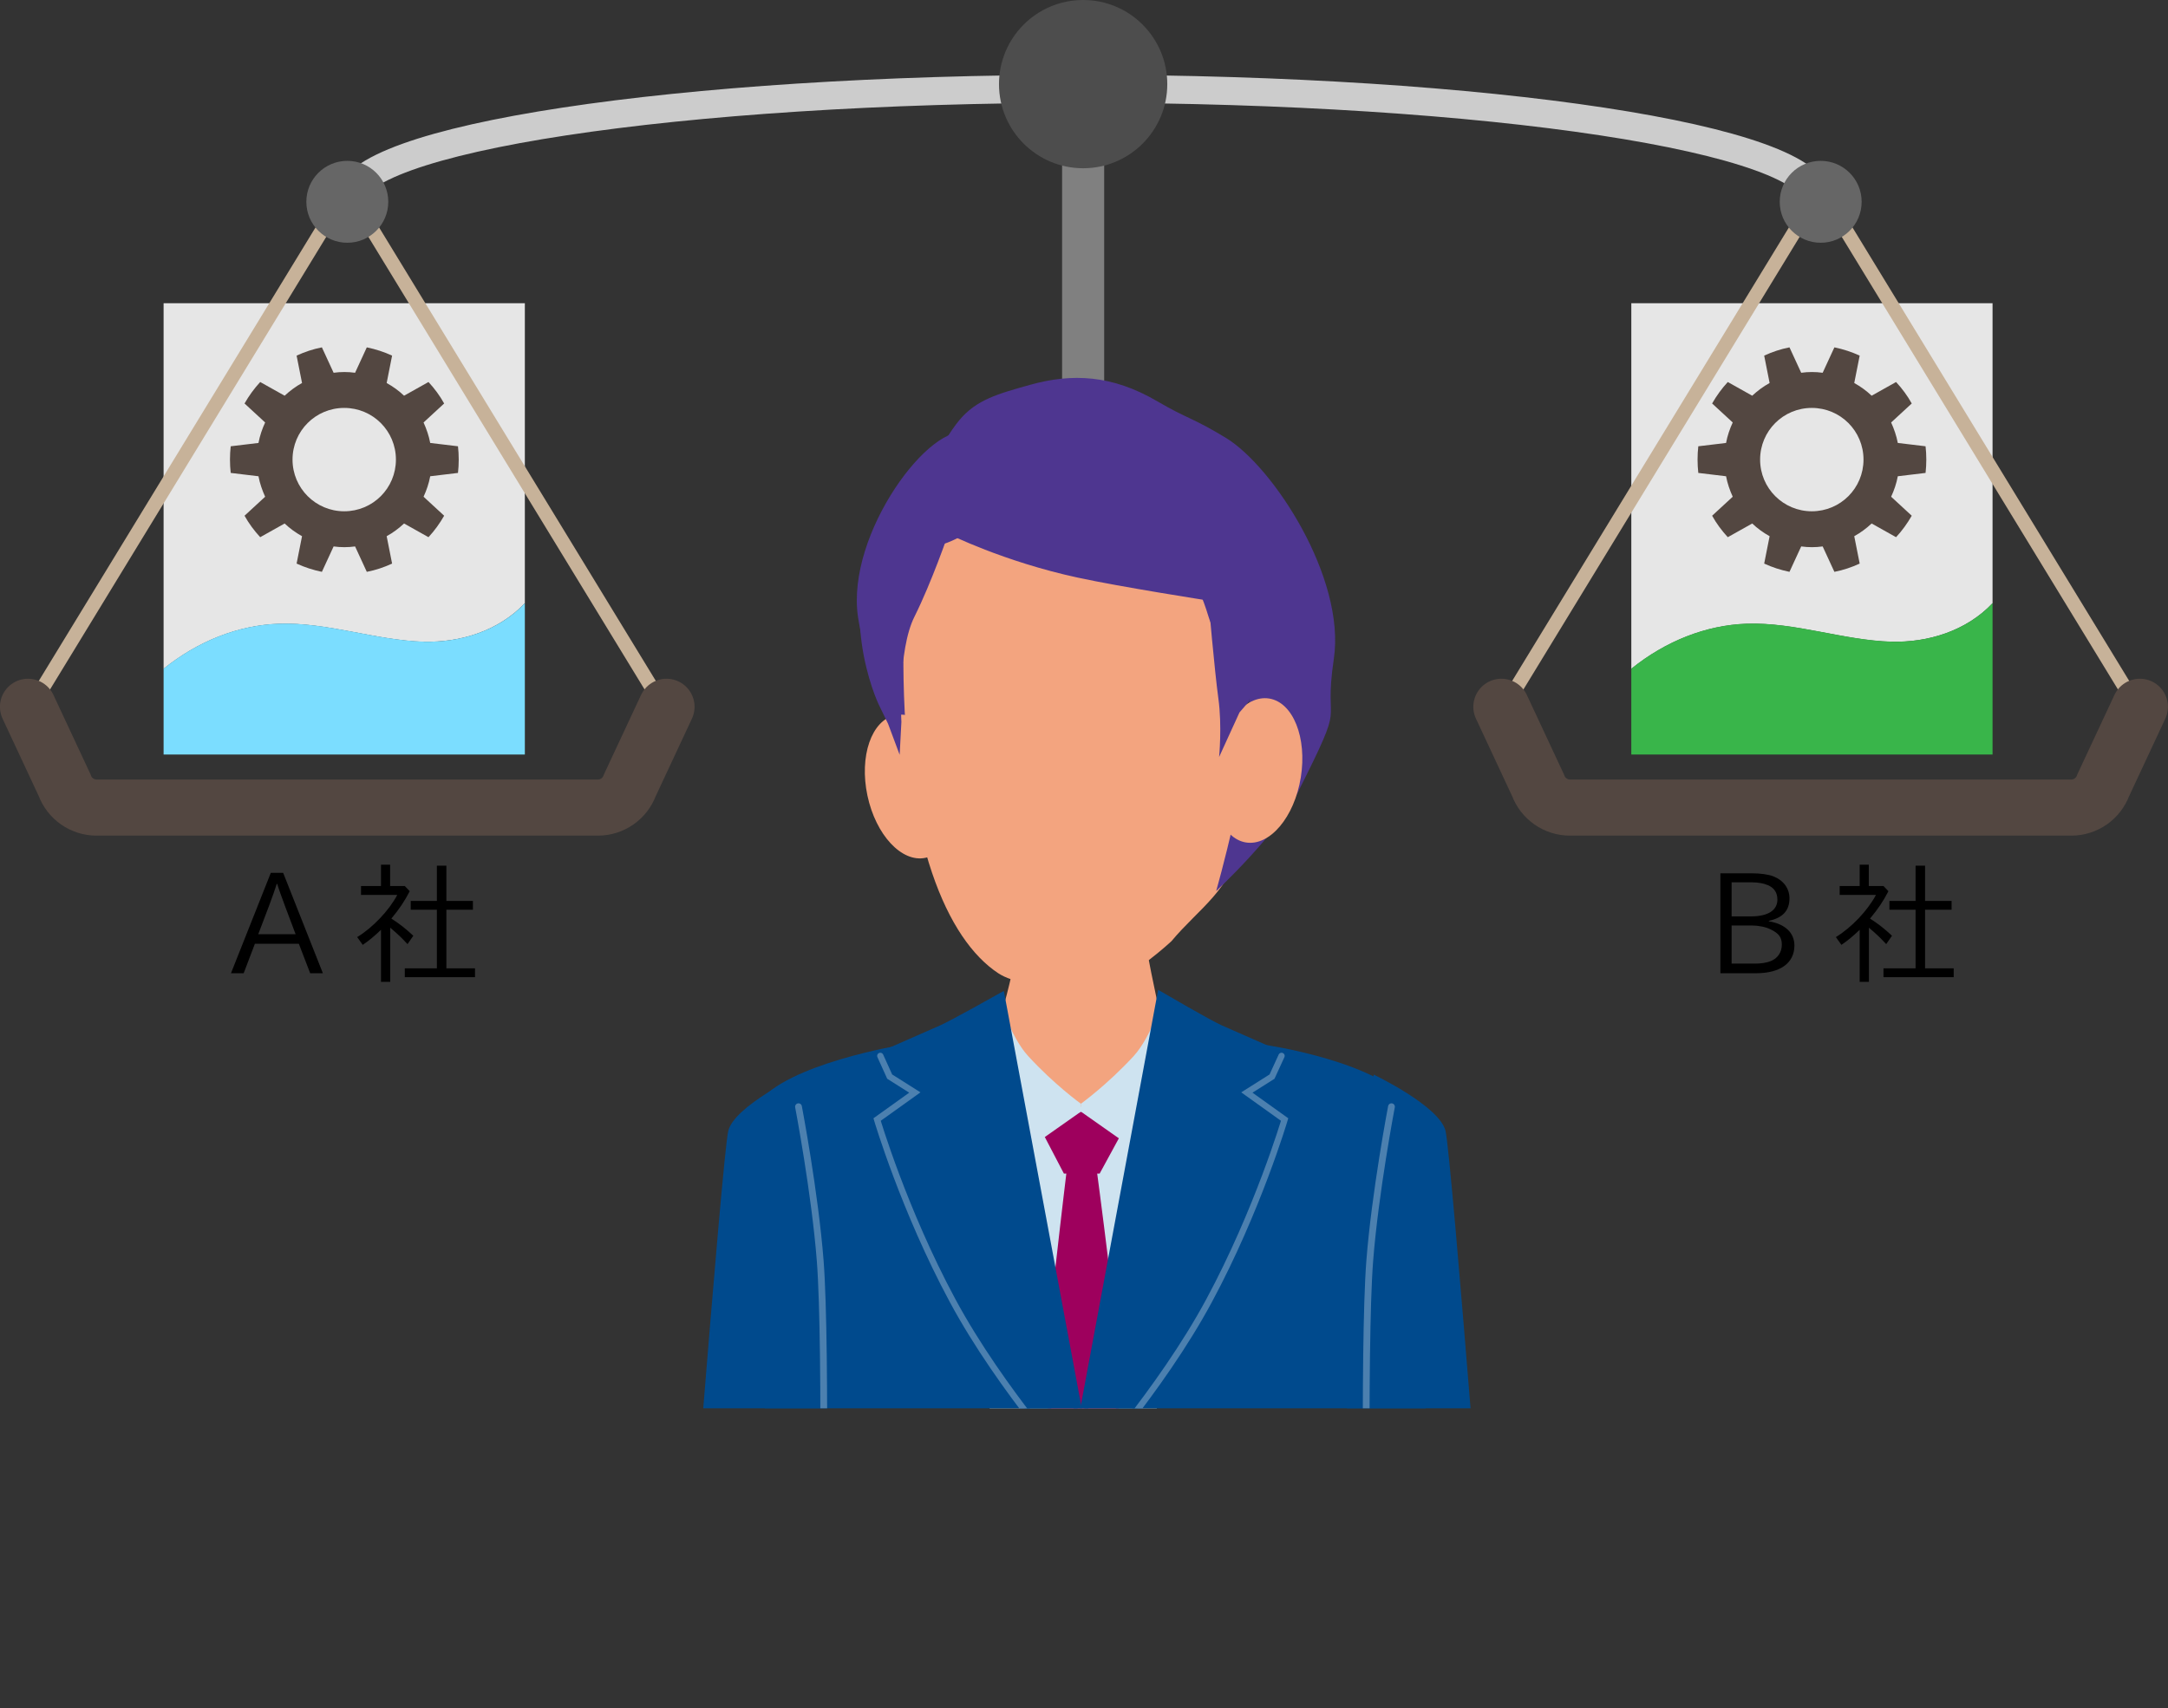 <?xml version="1.0" encoding="UTF-8"?><svg xmlns="http://www.w3.org/2000/svg" xmlns:xlink="http://www.w3.org/1999/xlink" viewBox="0 0 175.72 138.49"><rect x="0" y="0" width="175.72" height="138.49" fill="#333333" stroke="none"/><defs><style>.cls-1{fill:#9e005d;}.cls-2{fill:#7bddff;}.cls-3{isolation:isolate;}.cls-4{fill:#4d4d4d;}.cls-5{fill:#534741;}.cls-6{fill:#e6e6e6;}.cls-7{fill:#39b54a;}.cls-8{stroke:gray;stroke-width:3.41px;}.cls-8,.cls-9,.cls-10,.cls-11,.cls-12,.cls-13,.cls-14{fill:none;}.cls-8,.cls-11{stroke-miterlimit:10;}.cls-9{stroke:#c7b299;stroke-width:1.14px;}.cls-9,.cls-12,.cls-13,.cls-14{stroke-linecap:round;}.cls-15{fill:#cee3f0;}.cls-16{clip-path:url(#clippath);}.cls-17,.cls-18{fill:#004a8d;}.cls-19{fill:#f3a47f;}.cls-11{stroke:#ccc;stroke-width:2.27px;}.cls-12{stroke-width:.51px;}.cls-12,.cls-13{mix-blend-mode:soft-light;opacity:.3;stroke:#fff;}.cls-13{stroke-width:.55px;}.cls-14{stroke:#534741;stroke-width:4.55px;}.cls-20{fill:#4e3690;}.cls-18{stroke:#004a8d;stroke-width:.64px;}.cls-21{fill:#666;}</style><clipPath id="clippath"><rect class="cls-10" x="51.46" y="27.17" width="73" height="87"/></clipPath></defs><g class="cls-3"><g id="_レイヤー_2"><g><g><path class="cls-6" d="M34.35,52.02c2.9,.09,6.06-.85,8.19-3.12V24.58H13.26v29.64c2.78-2.24,6.05-3.54,9.36-3.65,3.93-.13,7.8,1.34,11.73,1.46Z"/><path class="cls-2" d="M34.35,52.02c-3.93-.12-7.8-1.59-11.73-1.46-3.31,.11-6.58,1.41-9.36,3.65v6.96h29.28v-12.27c-2.13,2.27-5.29,3.2-8.19,3.12Z"/></g><path class="cls-5" d="M37.12,38.34c.04-.35,.06-.71,.06-1.08s-.02-.72-.06-1.08l-2.25-.27c-.11-.58-.3-1.13-.54-1.66l1.67-1.54c-.35-.63-.78-1.21-1.27-1.74l-1.98,1.11c-.42-.4-.89-.74-1.41-1.03l.44-2.22c-.65-.3-1.33-.52-2.05-.67l-.95,2.06c-.29-.04-.57-.06-.87-.06s-.58,.02-.87,.06l-.95-2.06c-.72,.14-1.4,.37-2.05,.67l.44,2.22c-.51,.28-.98,.63-1.41,1.03l-1.98-1.11c-.49,.53-.91,1.11-1.27,1.74l1.67,1.54c-.24,.52-.43,1.07-.54,1.66l-2.25,.27c-.04,.35-.06,.71-.06,1.08s.02,.72,.06,1.08l2.25,.27c.11,.58,.3,1.13,.54,1.66l-1.67,1.54c.35,.63,.78,1.21,1.27,1.74l1.98-1.11c.42,.4,.89,.74,1.41,1.03l-.44,2.22c.65,.3,1.33,.52,2.05,.67l.95-2.06c.29,.04,.57,.06,.87,.06s.58-.02,.87-.06l.95,2.06c.72-.14,1.4-.37,2.05-.67l-.44-2.22c.51-.28,.98-.63,1.41-1.03l1.98,1.11c.49-.53,.91-1.11,1.27-1.74l-1.67-1.54c.24-.52,.43-1.07,.54-1.66l2.25-.27Zm-9.22,3.11c-2.31,0-4.19-1.87-4.19-4.19s1.87-4.19,4.19-4.19,4.19,1.87,4.19,4.19-1.87,4.19-4.19,4.19Z"/></g><g><g><path class="cls-6" d="M153.31,52.02c2.9,.09,6.06-.85,8.19-3.12V24.58h-29.28v29.64c2.78-2.24,6.05-3.54,9.36-3.65,3.93-.13,7.8,1.34,11.73,1.46Z"/><path class="cls-7" d="M153.31,52.02c-3.93-.12-7.8-1.59-11.73-1.46-3.31,.11-6.58,1.41-9.36,3.65v6.96h29.28v-12.27c-2.13,2.27-5.29,3.2-8.19,3.12Z"/></g><path class="cls-5" d="M156.07,38.34c.04-.35,.06-.71,.06-1.08s-.02-.72-.06-1.08l-2.25-.27c-.11-.58-.3-1.13-.54-1.66l1.67-1.54c-.35-.63-.78-1.21-1.27-1.74l-1.98,1.11c-.42-.4-.89-.74-1.41-1.03l.44-2.22c-.65-.3-1.33-.52-2.05-.67l-.95,2.06c-.29-.04-.57-.06-.87-.06s-.58,.02-.87,.06l-.95-2.06c-.72,.14-1.4,.37-2.05,.67l.44,2.22c-.51,.28-.98,.63-1.41,1.03l-1.98-1.11c-.49,.53-.91,1.11-1.27,1.74l1.67,1.54c-.24,.52-.43,1.07-.54,1.66l-2.25,.27c-.04,.35-.06,.71-.06,1.08s.02,.72,.06,1.08l2.25,.27c.11,.58,.3,1.13,.54,1.66l-1.67,1.54c.35,.63,.78,1.21,1.27,1.74l1.98-1.11c.42,.4,.89,.74,1.41,1.03l-.44,2.22c.65,.3,1.33,.52,2.05,.67l.95-2.06c.29,.04,.57,.06,.87,.06s.58-.02,.87-.06l.95,2.06c.72-.14,1.4-.37,2.05-.67l-.44-2.22c.51-.28,.98-.63,1.41-1.03l1.98,1.11c.49-.53,.91-1.11,1.27-1.74l-1.67-1.54c.24-.52,.43-1.07,.54-1.66l2.25-.27Zm-9.22,3.11c-2.31,0-4.19-1.87-4.19-4.19s1.87-4.19,4.19-4.19,4.19,1.87,4.19,4.19-1.87,4.19-4.19,4.19Z"/></g><g><path class="cls-11" d="M28.32,16.25c0-5,26.63-9.05,59.48-9.05s59.48,4.05,59.48,9.05"/><g><polyline class="cls-9" points="53.08 56.17 28.15 15.31 3.22 56.17"/><path class="cls-14" d="M54.02,57.3l-2.97,6.36c-.4,1.09-1.43,1.81-2.59,1.81H7.83c-1.16,0-2.19-.72-2.59-1.81l-2.97-6.36"/><circle class="cls-21" cx="28.15" cy="16.36" r="3.32"/></g><line class="cls-8" x1="87.79" y1="8.93" x2="87.79" y2="83.49"/><g><polyline class="cls-9" points="172.5 56.17 147.57 15.31 122.64 56.17"/><path class="cls-14" d="M173.44,57.3l-2.97,6.36c-.4,1.09-1.43,1.81-2.59,1.81h-40.63c-1.16,0-2.19-.72-2.59-1.81l-2.97-6.36"/><circle class="cls-21" cx="147.57" cy="16.36" r="3.32"/></g><circle class="cls-4" cx="87.79" cy="6.82" r="6.82"/></g><g class="cls-16"><g><g><path class="cls-17" d="M111.34,87.12s5.31,2.53,5.82,4.55,3.93,46.56,3.93,46.56h-11.33s-.64-25.58-.64-25.58"/><path class="cls-17" d="M64.85,87.12s-5.31,2.53-5.82,4.55-3.93,46.56-3.93,46.56h11.33l.64-25.58"/><g><path class="cls-19" d="M94.07,82.39c.67,2.8,14.87,8.77,14.87,8.77h-42.62s13.62-5.1,14.78-8.77c1.39-4.4,2.2-10.84,2.2-10.84h8.67s1.11,6.64,2.1,10.84Z"/><polygon class="cls-15" points="85.95 89.73 89.56 89.73 99.7 88.58 99.55 102.09 90.72 120.51 83.34 120.51 74.51 102.61 75.23 88.58 85.95 89.73"/><path class="cls-1" d="M88.84,94.37h-2.32s-2.03,16.74-1.88,18.29c.14,1.54,1.59,5.93,1.59,5.93h3.18s1.45-3.61,1.45-6.31-2.03-17.9-2.03-17.9Z"/><polygon class="cls-1" points="86.23 95.14 89.13 95.14 91.16 91.41 87.61 90.12 84.35 91.54 86.23 95.14"/><path class="cls-15" d="M94.3,80.85s-.99,3.22-2.41,4.76c-2.13,2.32-4.28,3.87-4.28,3.87v.64l6.95,4.89s3.26-6.82,3.41-8.62c.14-1.8,.14-3.35,.14-3.35l-3.8-2.19Z"/><path class="cls-17" d="M73.1,84.71s-9.4,1.54-11.69,4.75c-4.14,5.81,4.79,48.77,4.79,48.77l22.03,.26v-19.01l-9.5-16.74-5.62-18.03Z"/><path class="cls-17" d="M102.55,84.71s9.14,1.32,11.69,4.75c4.25,5.73-.79,48.77-.79,48.77l-26.03,.26v-19.01l9.5-16.74,5.62-18.03Z"/><path class="cls-18" d="M101.07,88.58l2.04-1.29,.77-1.68s-4.08-1.8-4.98-2.19c-.89-.39-4.8-2.67-4.8-2.67l-7.44,40.02s7.4-7.98,11.35-15.32c3.95-7.34,6.12-14.68,6.12-14.68l-3.06-2.19Z"/><path class="cls-15" d="M80.92,80.85s.99,3.22,2.41,4.76c2.12,2.32,4.28,3.87,4.28,3.87v.64l-6.95,4.89s-3.26-6.82-3.4-8.62c-.14-1.8-.14-3.35-.14-3.35l3.8-2.19Z"/><path class="cls-18" d="M74.15,88.58l-2.04-1.29-.76-1.68s4.08-1.8,4.98-2.19c.89-.39,4.8-2.59,4.8-2.59l7.45,39.93s-7.4-7.98-11.35-15.32c-3.95-7.34-6.12-14.68-6.12-14.68l3.06-2.19Z"/><path class="cls-12" d="M87.66,119.83s6.39-7.05,10.34-14.39c3.95-7.34,6.12-14.68,6.12-14.68l-3.06-2.19,2.04-1.29,.77-1.68"/><path class="cls-12" d="M87.55,119.83s-6.39-7.05-10.34-14.39c-3.95-7.34-6.12-14.68-6.12-14.68l3.06-2.19-2.04-1.29-.76-1.68"/><path class="cls-13" d="M112.78,89.72s-1.33,6.96-1.76,12.5c-.55,7.08-.15,30.36-.15,30.36"/><path class="cls-13" d="M64.72,89.72s1.33,6.96,1.76,12.5c.55,7.08,.15,30.36,.15,30.36"/><g><path class="cls-20" d="M74.13,59.64c-2.3,.4-4.19-6.95-4.59-9.64-.98-6.76,5.97-15.97,8.91-14.87,3.67,1.38,.99,23.59-4.33,24.51Z"/><path class="cls-19" d="M73.22,53.77c.07,14.48,3.55,22.4,7.69,25.13,2.45,1.61,8.45,.86,8.96,.75,1.9-.39,5.07-3.34,5.07-3.34,2.27-2.72,4.85-4.13,5.67-8.12,1.76-8.61-1.17-21.78-1.82-22.5-5.74-6.46-20.11-5.44-24.14-2.01-1.05,.89-1.49,2.15-1.44,10.09Z"/><path class="cls-20" d="M74.53,43.42c1,2.8,6.58-2.52,7.35-2.2,1.73,.72,2.8,4.86,7.4,4.37,3.55-.38,4.5-.69,5.77,0,1.82,.99,2.49,3.06,2.88,4.33,1.06,3.43,3.23,3.64,3.34,7.32,.15,5.1-2.7,15-2.7,15,0,0,4.86-4.51,6.57-7.9,4.17-8.28,2.06-4.81,2.97-10.93,.97-6.56-4.92-15.57-8.73-17.9-2.69-1.64-3.14-1.55-5.55-2.96-3.7-2.18-6.96-2.29-10.31-1.36-2.69,.75-4.38,1.22-5.77,2.88-1.44,1.73-4.16,6.69-3.21,9.37Z"/><ellipse class="cls-19" cx="101.93" cy="62.46" rx="5.91" ry="3.55" transform="translate(23.99 153.11) rotate(-80.81)"/><ellipse class="cls-19" cx="73.78" cy="63.76" rx="3.55" ry="5.91" transform="translate(-11.62 16.69) rotate(-11.97)"/><path class="cls-20" d="M72.92,61.18l.14-2.66s-.33-5.76,1.06-8.53c1.38-2.76,2.74-6.71,2.74-6.71,0,0,4.46,2.24,10.46,3.54,3.49,.76,10.63,1.87,10.63,1.87,0,0,.49,5.68,.8,7.93,.31,2.24,.06,4.75,.06,4.75l1.65-3.61,.75-.87s4.63-17.9-9.6-23.5c-12.66-4.98-16.46,6.15-16.46,6.15,0,0-1.5,0-3.26,2.61-4.54,6.75-.69,14.92-.69,14.92l.78,1.61,.93,2.49Z"/></g></g></g><circle class="cls-13" cx="87.46" cy="127.17" r="2"/></g></g><g><path d="M22.95,70.76l3.22,8.14h-1.03l-.92-2.39h-3.56l-.91,2.39h-1.03l3.23-8.14h1Zm.16,2.72c-.25-.66-.57-1.56-.64-1.82h-.04c-.11,.36-.37,1.1-.64,1.82l-.86,2.26h3.03l-.85-2.26Z"/><path d="M33.21,72.25c-.43,.83-.83,1.42-1.49,2.22,.62,.39,1.17,.82,1.78,1.39l-.47,.68c-.47-.51-.86-.88-1.4-1.33v4.39h-.75v-4.22c-.52,.5-.99,.89-1.48,1.22l-.45-.63c1.25-.76,2.58-2.15,3.25-3.42h-2.94v-.72h1.62v-1.73h.74v1.73h1.19l.4,.42Zm2.2-2.07h.77v2.86h2.15v.71h-2.15v4.75h2.32v.72h-5.69v-.72h2.6v-4.75h-2.12v-.71h2.12v-2.86Z"/></g><g><path d="M142.03,70.8c.66,0,1.3,.09,1.69,.24,.83,.32,1.32,.98,1.32,1.79,0,.98-.54,1.58-1.67,1.82v.04c1.32,.22,2.07,.93,2.07,1.96,0,1.42-1.14,2.25-3.11,2.25h-2.89v-8.1h2.59Zm-1.68,3.49h1.59c1.35,0,2.12-.49,2.12-1.35,0-.57-.25-.96-.77-1.18-.35-.15-.81-.23-1.29-.23h-1.65v2.76Zm0,3.83h1.91c.47,0,.93-.07,1.25-.2,.57-.22,.91-.72,.91-1.33s-.25-.93-.92-1.25c-.38-.19-.97-.31-1.5-.31h-1.65v3.09Z"/><path d="M153.06,72.25c-.43,.83-.83,1.42-1.49,2.22,.62,.39,1.17,.82,1.78,1.39l-.47,.68c-.47-.51-.86-.88-1.4-1.33v4.39h-.75v-4.22c-.52,.5-.99,.89-1.48,1.22l-.45-.63c1.25-.76,2.58-2.15,3.25-3.42h-2.94v-.72h1.62v-1.73h.74v1.73h1.19l.4,.42Zm2.2-2.07h.77v2.86h2.15v.71h-2.15v4.75h2.32v.72h-5.69v-.72h2.6v-4.75h-2.12v-.71h2.12v-2.86Z"/></g></g></g></svg>